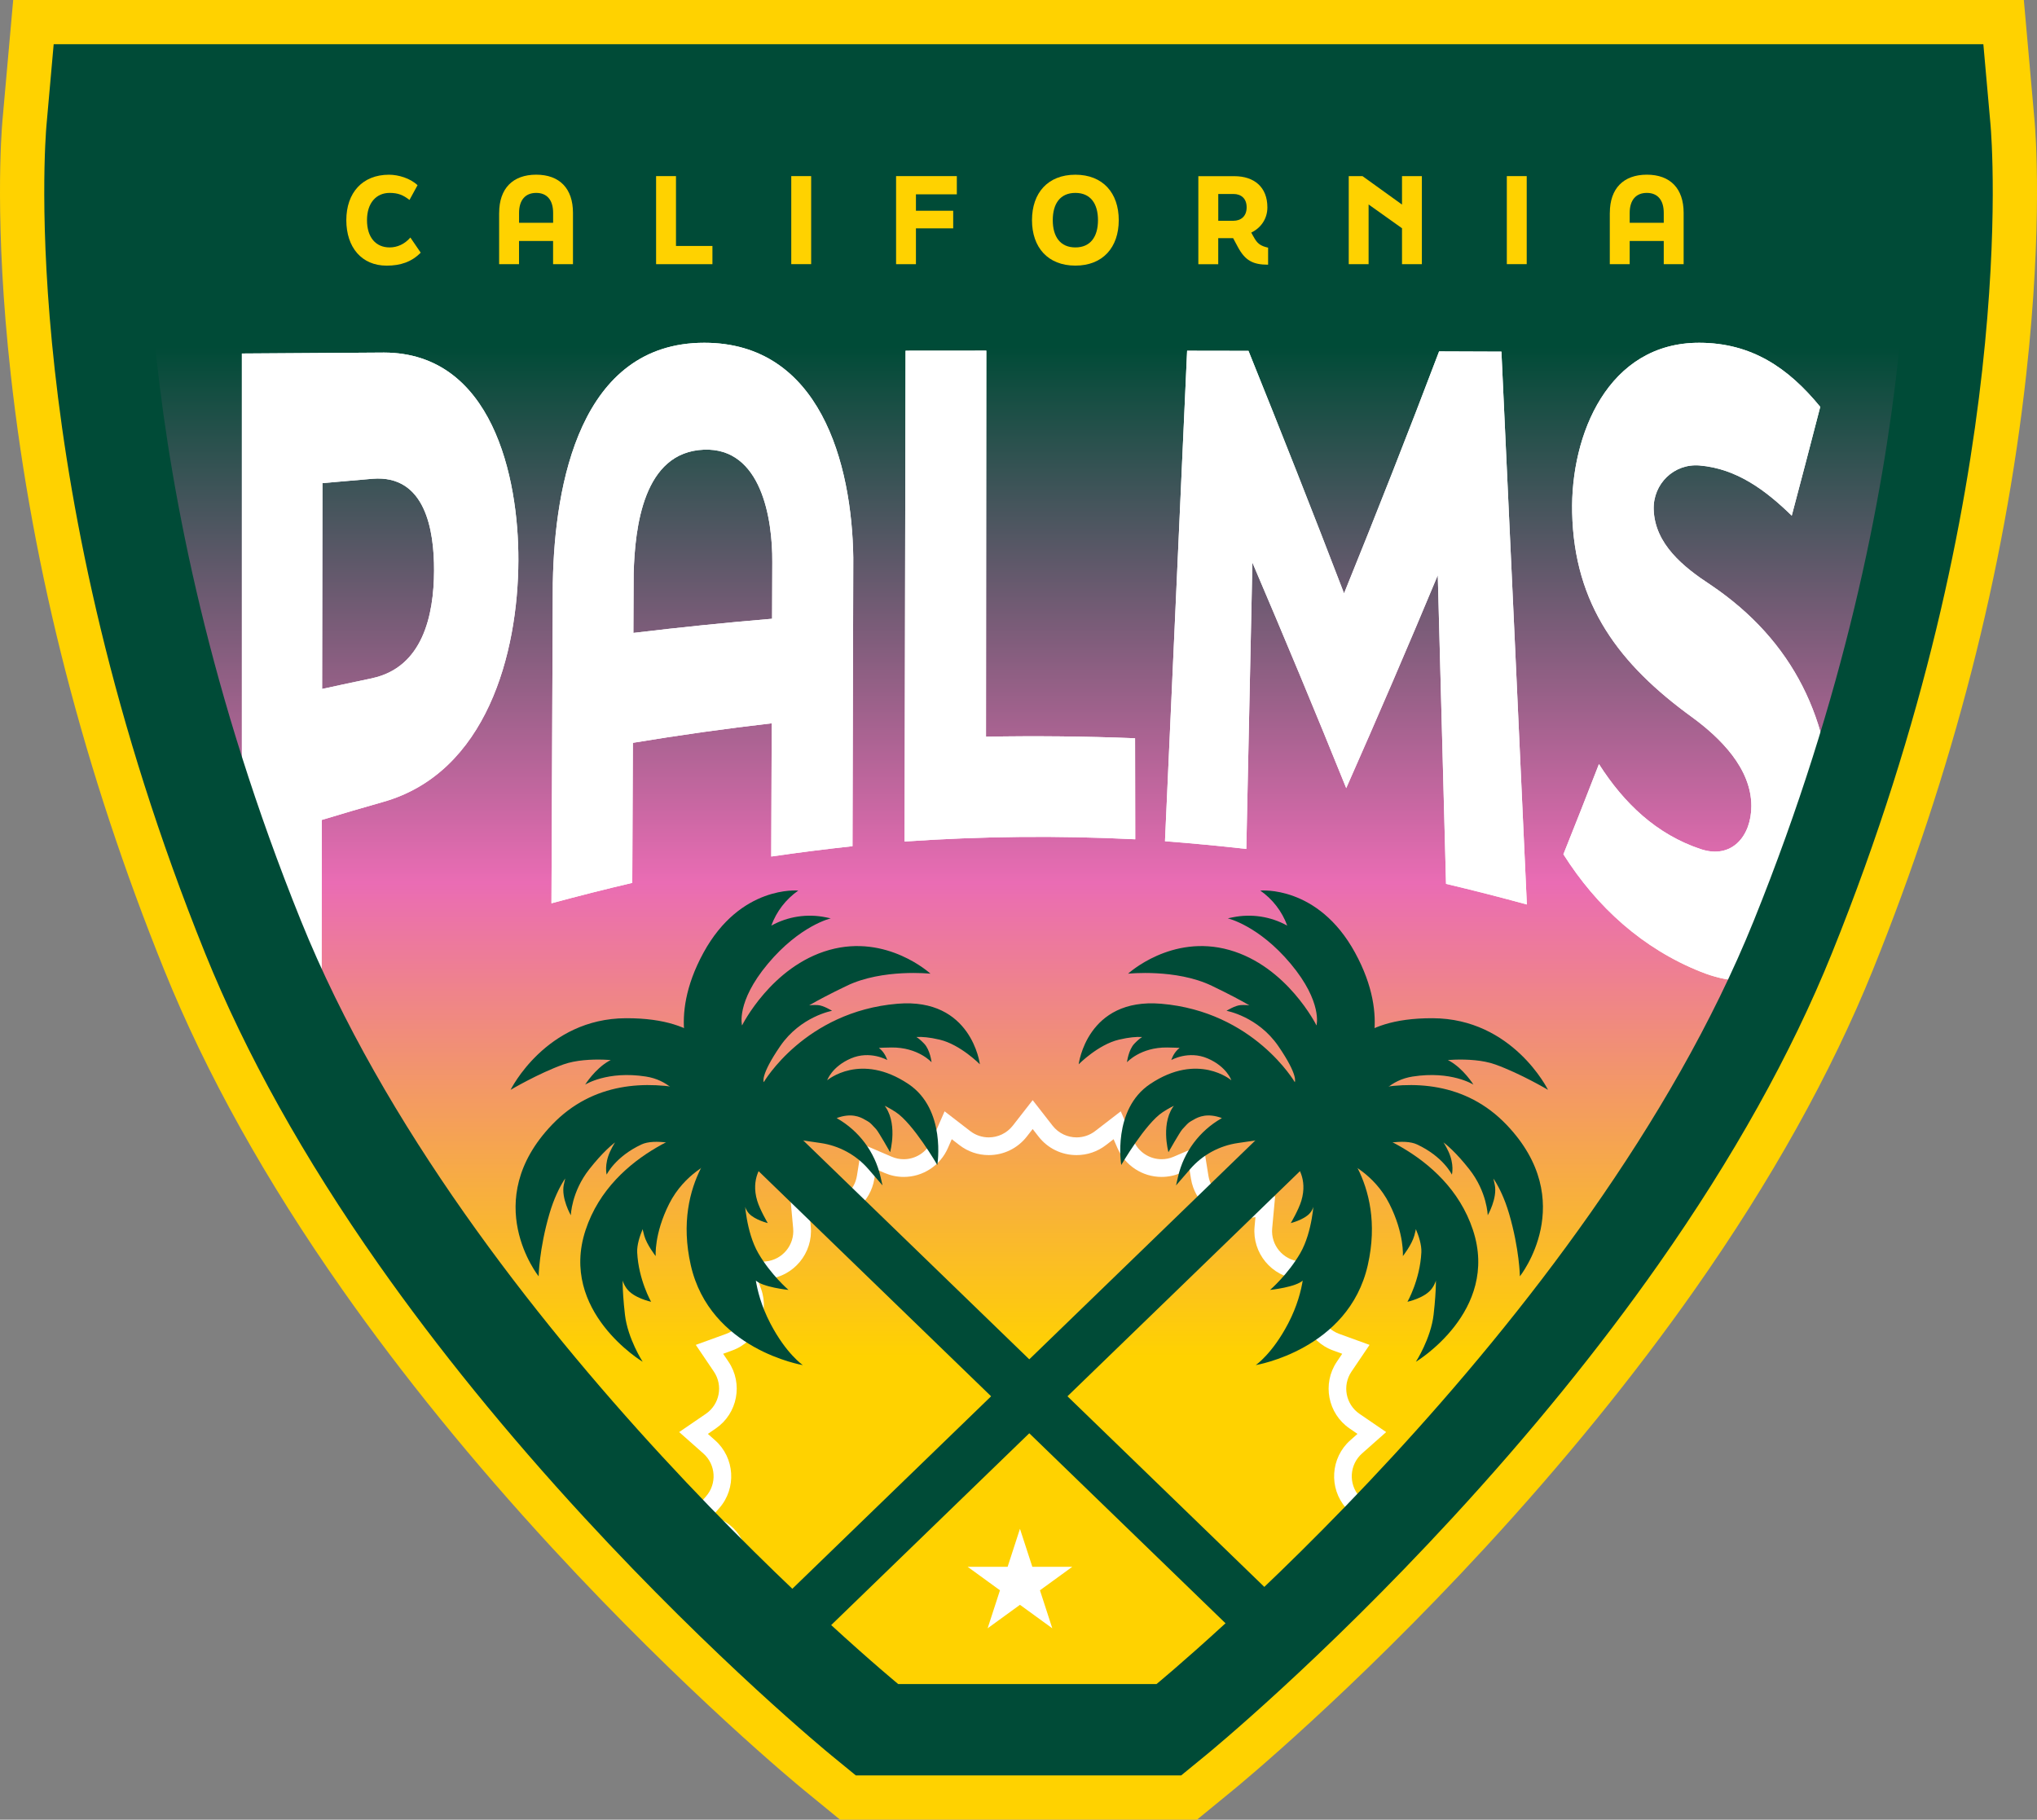 <svg viewBox="0 0 599.18 535.33" xmlns:xlink="http://www.w3.org/1999/xlink" xmlns="http://www.w3.org/2000/svg" id="Layer_2">
  <rect x="0" y="0" width="599.18" height="535.33" fill="#808080" stroke="none"/>
  <defs>
    <style>
      .cls-1, .cls-2 {
        fill: none;
      }

      .cls-2 {
        stroke: #004b37;
        stroke-miterlimit: 10;
        stroke-width: 3.04px;
      }

      .cls-3 {
        fill: url(#linear-gradient);
      }

      .cls-4 {
        clip-path: url(#clippath-1);
      }

      .cls-5 {
        fill: #ffd200;
      }

      .cls-6 {
        fill: #004b37;
      }

      .cls-7 {
        fill: #fff;
      }

      .cls-8 {
        clip-path: url(#clippath);
      }
    </style>
    <clipPath id="clippath">
      <path d="M302.19,39.71H42.21s-8.78,98.73,44.9,231.72c48.81,120.92,176.54,225.52,176.54,225.52h77.09s127.73-104.6,176.54-225.52c53.68-132.99,44.9-231.72,44.9-231.72h-259.98Z" class="cls-1"></path>
    </clipPath>
    <linearGradient gradientUnits="userSpaceOnUse" gradientTransform="translate(-1499165.39 -122108.4) rotate(-90) scale(1053.82 -1053.82)" y2="-1422.89" x2="-115.91" y1="-1422.89" x1="-116.34" id="linear-gradient">
      <stop stop-color="#ffd200" offset="0"></stop>
      <stop stop-color="#ffd200" offset=".21"></stop>
      <stop stop-color="#ea6cb4" offset=".52"></stop>
      <stop stop-color="#004b37" offset=".87"></stop>
      <stop stop-color="#004b37" offset="1"></stop>
    </linearGradient>
    <clipPath id="clippath-1">
      <path d="M302.63,40.58H42.64s-8.78,98.73,44.9,231.72c48.81,120.92,176.54,225.52,176.54,225.52h77.09s127.73-104.6,176.54-225.52c53.68-132.99,44.9-231.72,44.9-231.72h-259.98Z" class="cls-1"></path>
    </clipPath>
  </defs>
  <g id="PAGE2">
    <g id="WLL_x5F_CAL_x5F_PRI_x5F_FC">
      <g>
        <g>
          <path d="M247.1,535.33l-10.79-8.84c-1.39-1.14-34.51-28.39-73.94-71.16-23.24-25.22-43.98-50.74-61.63-75.87-22.55-32.09-40.19-63.74-52.43-94.08C24.78,227.13,9.6,168.19,3.17,110.21-1.74,65.96.45,38.57.71,35.59L3.88,0h591.43l3.16,35.59c.27,2.98,2.45,30.37-2.46,74.62-6.43,57.98-21.61,116.92-45.12,175.17-12.25,30.34-29.89,62-52.43,94.08-17.65,25.12-38.39,50.65-61.64,75.87-39.45,42.8-72.55,70.02-73.94,71.16l-10.79,8.84h-104.98Z" class="cls-5"></path>
          <path d="M251.75,522.32l-7.19-5.89c-1.36-1.11-33.79-27.79-72.62-69.91-22.86-24.8-43.23-49.88-60.56-74.53-21.97-31.27-39.14-62.05-51.01-91.47C4.98,143.29,13.29,41.03,13.68,36.74l2.11-23.73h567.61l2.11,23.73c.38,4.29,8.7,106.54-46.69,243.77-11.88,29.42-29.04,60.2-51.01,91.47-17.32,24.66-37.7,49.73-60.56,74.53-38.82,42.12-71.25,68.8-72.62,69.91l-7.19,5.89h-95.69Z" class="cls-6"></path>
        </g>
        <g class="cls-8">
          <rect height="457.24" width="537.52" y="39.71" x="33.43" class="cls-3"></rect>
        </g>
        <g class="cls-4">
          <path d="M303.75,332.14l1.74,2.23c2.7,3.47,6.78,5.45,11.18,5.45,3.15,0,6.14-1.02,8.65-2.95l2.24-1.73,1.13,2.59c2.25,5.17,7.35,8.51,12.99,8.51,1.93,0,3.81-.39,5.59-1.15l2.6-1.12.45,2.79c1.11,6.9,6.99,11.91,13.98,11.91.73,0,1.46-.06,2.19-.17l2.8-.43-.26,2.82c-.71,7.74,5,14.64,12.74,15.4l2.82.27-.95,2.66c-2.61,7.32,1.21,15.43,8.51,18.08l2.66.97-1.58,2.34c-4.35,6.44-2.67,15.24,3.74,19.63l2.33,1.6-2.12,1.88c-5.81,5.15-6.37,14.1-1.25,19.94l1.86,2.13-2.52,1.29c-6.91,3.55-9.68,12.07-6.17,19l1.28,2.52-2.76.63c-7.58,1.72-12.38,9.28-10.71,16.87l.61,2.76-2.83-.08c-.14,0-.27,0-.41,0-3.69,0-7.18,1.41-9.83,3.97-2.66,2.57-4.2,6.02-4.32,9.71l-.1,2.83-2.72-.78c-1.28-.37-2.6-.55-3.92-.55-6.24,0-11.83,4.19-13.59,10.18l-.8,2.71-2.44-1.43c-2.18-1.28-4.65-1.95-7.17-1.95-4.97,0-9.64,2.65-12.18,6.92l-1.45,2.43-2.01-1.99c-2.67-2.66-6.22-4.12-9.99-4.12s-7.32,1.46-9.99,4.12l-2.01,1.99-1.45-2.43c-2.54-4.27-7.21-6.92-12.18-6.92-2.51,0-4.99.68-7.17,1.95l-2.44,1.43-.8-2.71c-1.76-5.99-7.35-10.18-13.59-10.18-1.32,0-2.64.19-3.92.55l-2.72.78-.1-2.83c-.13-3.7-1.66-7.14-4.32-9.71-2.66-2.56-6.15-3.97-9.83-3.97-.14,0-.27,0-.41,0l-2.83.08.61-2.76c1.67-7.59-3.13-15.15-10.71-16.87l-2.76-.63,1.28-2.52c3.51-6.93.74-15.46-6.17-19l-2.52-1.29,1.86-2.13c5.12-5.84,4.56-14.79-1.25-19.94l-2.12-1.88,2.33-1.6c6.41-4.39,8.09-13.19,3.74-19.63l-1.58-2.34,2.66-.97c7.3-2.65,11.12-10.76,8.51-18.08l-.95-2.66,2.82-.27c7.73-.75,13.44-7.66,12.74-15.4l-.26-2.82,2.8.43c.72.11,1.46.17,2.19.17,6.99,0,12.86-5.01,13.98-11.91l.45-2.79,2.6,1.12c1.78.76,3.66,1.15,5.59,1.15,5.64,0,10.74-3.34,12.99-8.51l1.13-2.59,2.24,1.73c2.5,1.93,5.49,2.95,8.65,2.95,4.4,0,8.47-1.99,11.18-5.45l1.74-2.23ZM303.75,323.67l-5.84,7.49c-1.77,2.26-4.41,3.45-7.07,3.45-1.91,0-3.84-.61-5.47-1.87l-7.52-5.8-3.8,8.71c-1.47,3.37-4.76,5.38-8.22,5.38-1.18,0-2.38-.23-3.53-.73l-8.73-3.75-1.51,9.38c-.71,4.4-4.51,7.54-8.84,7.54-.46,0-.92-.04-1.39-.11l-9.39-1.46.87,9.46c.45,4.91-3.15,9.26-8.06,9.74l-9.46.92,3.19,8.95c1.66,4.64-.75,9.75-5.38,11.44l-8.93,3.24,5.32,7.87c2.76,4.09,1.7,9.63-2.37,12.42l-7.84,5.36,7.11,6.3c3.69,3.27,4.04,8.91.79,12.61l-6.26,7.14,8.45,4.34c4.39,2.25,6.13,7.62,3.91,12.02l-4.29,8.48,9.27,2.1c4.81,1.09,7.83,5.86,6.77,10.67l-2.05,9.28,9.5-.27c.09,0,.17,0,.26,0,4.81,0,8.79,3.82,8.95,8.66l.33,9.5,9.13-2.62c.83-.24,1.66-.35,2.48-.35,3.88,0,7.45,2.54,8.6,6.44l2.68,9.12,8.19-4.81c1.43-.84,2.99-1.24,4.53-1.24,3.06,0,6.03,1.56,7.71,4.38l4.86,8.16,6.74-6.7c1.75-1.74,4.03-2.61,6.32-2.61s4.57.87,6.32,2.61l6.74,6.7,4.86-8.16c1.68-2.82,4.65-4.38,7.71-4.38,1.54,0,3.11.4,4.53,1.24l8.19,4.81,2.68-9.12c1.15-3.9,4.72-6.44,8.6-6.44.82,0,1.65.11,2.48.35l9.13,2.62.33-9.5c.17-4.84,4.14-8.66,8.95-8.66.09,0,.17,0,.26,0l9.5.27-2.05-9.28c-1.06-4.81,1.96-9.58,6.77-10.67l9.27-2.1-4.29-8.48c-2.23-4.4-.48-9.77,3.91-12.02l8.45-4.34-6.26-7.14c-3.25-3.71-2.89-9.34.79-12.61l7.11-6.3-7.84-5.36c-4.07-2.78-5.13-8.33-2.37-12.42l5.32-7.87-8.93-3.24c-4.63-1.68-7.04-6.79-5.38-11.44l3.19-8.95-9.46-.92c-4.91-.48-8.51-4.83-8.06-9.74l.87-9.46-9.39,1.46c-.47.07-.93.11-1.39.11-4.32,0-8.13-3.14-8.84-7.54l-1.51-9.38-8.73,3.75c-1.15.5-2.35.73-3.53.73-3.46,0-6.75-2.01-8.22-5.38l-3.8-8.71-7.52,5.8c-1.63,1.26-3.56,1.87-5.47,1.87-2.67,0-5.31-1.19-7.07-3.45l-5.84-7.49Z" class="cls-7"></path>
          <path d="M71.16,104c13.93-.1,27.87-.19,41.8-.28,31.77.08,39.61,36.5,39.52,61.16-.1,27.3-9.34,62.51-39.88,71.07-5.99,1.7-11.97,3.45-17.93,5.26-.03,15.93-.05,31.86-.08,47.79-7.88,3.25-15.7,6.66-23.44,10.25V104M109.46,199.53c14.85-3.2,18.16-18.41,18.22-31.61.05-12.04-2.59-28.3-18.07-27.07-4.92.42-9.84.84-14.76,1.28-.03,20.19-.07,40.37-.1,60.56,4.9-1.08,9.81-2.13,14.72-3.15" class="cls-7"></path>
          <path d="M162.62,171.23c.53-28.72,7.98-70.4,44.56-70.39,33.97,0,43.41,35.41,43.81,63.22-.08,28.29-.15,56.59-.23,84.88-7.99.87-15.95,1.88-23.9,3.04.05-13.06.09-26.13.14-39.19-13.66,1.57-27.27,3.49-40.84,5.74-.06,13.73-.12,27.47-.18,41.2-7.96,1.87-15.88,3.87-23.77,6.01.13-31.5.27-63.01.4-94.51M227.11,182.03c.02-5.56.04-11.12.06-16.68.09-12.71-3.21-33.72-20.12-33.06-17.83.69-20.27,22.79-20.66,36.37-.03,5.85-.05,11.69-.08,17.54,13.58-1.64,27.18-3.03,40.81-4.17" class="cls-7"></path>
          <path d="M266.36,103.18c7.92,0,15.84-.02,23.76-.02-.03,37.86-.06,75.72-.09,113.57,14.63-.27,29.23-.12,43.85.46.02,9.91.03,19.81.05,29.72-22.66-1.13-45.22-.91-67.85.66.1-48.13.19-96.26.29-144.4" class="cls-7"></path>
          <path d="M349.18,103.19c6.02,0,12.04.02,18.06.03,9.56,23.71,18.96,47.48,28.11,71.35,9.58-23.63,18.92-47.35,27.96-71.19,6.11.02,12.22.05,18.33.07,2.52,54.21,5.02,108.42,7.48,162.64-7.89-2.16-15.81-4.18-23.77-6.07-.81-30.27-1.62-60.53-2.43-90.8-8.75,20.98-17.74,41.85-26.93,62.63-8.97-22.22-18.19-44.32-27.6-66.35-.59,28.08-1.19,56.17-1.79,84.25-7.96-.9-15.93-1.66-23.92-2.27,2.19-48.09,4.36-96.19,6.51-144.29" class="cls-7"></path>
          <path d="M459.88,251.31c3.53-8.82,7.01-17.66,10.45-26.52,7.34,11.52,16.89,20.66,29.91,25.01,9.28,3.09,14.91-3.97,14.92-12.66,0-11.06-9.08-20.03-17.45-26.16-21.43-15.54-34.65-33.04-35.26-60.16-.52-22.93,10.57-50.03,37.4-49.98,15.34.03,26.13,7.32,35.57,18.85-2.76,10.68-5.55,21.35-8.38,32.01-7.65-7.45-16.16-13.84-27.1-14.76-7.56-.64-13.73,5.42-13.51,12.92.3,10.19,8.76,16.97,16.71,22.18,24.5,16.5,35.74,40.13,35.8,68.92.05,22.82-7.82,57.22-38.62,44.94-17.11-6.82-30.6-19.02-40.45-34.58" class="cls-7"></path>
          <path d="M71.16,104c13.93-.1,27.87-.19,41.8-.28,31.77.08,39.61,36.5,39.52,61.16-.1,27.3-9.34,62.51-39.88,71.07-5.99,1.7-11.97,3.45-17.93,5.26-.03,15.93-.05,31.86-.08,47.79-7.88,3.25-15.7,6.66-23.44,10.25V104M109.46,199.53c14.85-3.2,18.16-18.41,18.22-31.61.05-12.04-2.59-28.3-18.07-27.07-4.92.42-9.84.84-14.76,1.28-.03,20.19-.07,40.37-.1,60.56,4.9-1.08,9.81-2.13,14.72-3.15" class="cls-7"></path>
          <path d="M162.62,171.23c.53-28.72,7.98-70.4,44.56-70.39,33.97,0,43.41,35.41,43.81,63.22-.08,28.29-.15,56.59-.23,84.88-7.99.87-15.95,1.88-23.9,3.04.05-13.06.09-26.13.14-39.19-13.66,1.57-27.27,3.49-40.84,5.74-.06,13.73-.12,27.47-.18,41.2-7.96,1.87-15.88,3.87-23.77,6.01.13-31.5.27-63.01.4-94.51M227.11,182.03c.02-5.56.04-11.12.06-16.68.09-12.71-3.21-33.72-20.12-33.06-17.83.69-20.27,22.79-20.66,36.37-.03,5.85-.05,11.69-.08,17.54,13.58-1.64,27.18-3.03,40.81-4.17" class="cls-7"></path>
          <path d="M266.36,103.18c7.92,0,15.84-.02,23.76-.02-.03,37.86-.06,75.72-.09,113.57,14.63-.27,29.23-.12,43.85.46.02,9.91.03,19.81.05,29.72-22.66-1.13-45.22-.91-67.85.66.1-48.13.19-96.26.29-144.4" class="cls-7"></path>
          <path d="M349.18,103.19c6.02,0,12.04.02,18.06.03,9.56,23.71,18.96,47.48,28.11,71.35,9.58-23.63,18.92-47.35,27.96-71.19,6.11.02,12.22.05,18.33.07,2.52,54.21,5.02,108.42,7.48,162.64-7.89-2.16-15.81-4.18-23.77-6.07-.81-30.27-1.62-60.53-2.43-90.8-8.75,20.98-17.74,41.85-26.93,62.63-8.97-22.22-18.19-44.32-27.6-66.35-.59,28.08-1.19,56.17-1.79,84.25-7.96-.9-15.93-1.66-23.92-2.27,2.19-48.09,4.36-96.19,6.51-144.29" class="cls-7"></path>
          <path d="M459.88,251.31c3.53-8.82,7.01-17.66,10.45-26.52,7.34,11.52,16.89,20.66,29.91,25.01,9.28,3.09,14.91-3.97,14.92-12.66,0-11.06-9.08-20.03-17.45-26.16-21.43-15.54-34.65-33.04-35.26-60.16-.52-22.93,10.57-50.03,37.4-49.98,15.34.03,26.13,7.32,35.57,18.85-2.76,10.68-5.55,21.35-8.38,32.01-7.65-7.45-16.16-13.84-27.1-14.76-7.56-.64-13.73,5.42-13.51,12.92.3,10.19,8.76,16.97,16.71,22.18,24.5,16.5,35.74,40.13,35.8,68.92.05,22.82-7.82,57.22-38.62,44.94-17.11-6.82-30.6-19.02-40.45-34.58" class="cls-7"></path>
          <polygon points="300.02 449.76 303.66 460.94 315.41 460.94 305.9 467.85 309.53 479.03 300.02 472.12 290.51 479.03 294.14 467.85 284.63 460.94 296.39 460.94 300.02 449.76" class="cls-7"></polygon>
          <path d="M377.31,338.93l3.96,3.82s3.5,3.9,1.52,10.49c-.81,2.7-3.11,6.58-3.11,6.58,0,0,3.78-.93,5.51-2.8,1.73-1.86,1.3-3.94,1.3-3.94,0,0-.37,9.28-4.02,15.59-3.66,6.31-8.88,10.81-8.88,10.81,0,0,7.73-.79,9.73-2.87,2.01-2.08.29-5.63.29-5.63,0,0,.61,8.22-4.7,18.38-4.66,8.93-9.54,12.24-9.54,12.24,0,0,27.32-4.51,32.96-29.4,5.64-24.89-10.17-38.32-10.17-38.32l-14.85,5.05Z" class="cls-6"></path>
          <path d="M396.05,341.8s8.12,3.42,12.61,12.3c4.49,8.89,3.99,15.43,3.99,15.43,0,0,2.63-3.32,3.38-6.06,2.28-8.32-1.4-5.61-1.4-5.61,0,0,3.67,6.2,3.46,10.57-.39,8.07-4.09,14.54-4.09,14.54,0,0,5.2-1.1,7.2-3.92,2.01-2.82,1.14-4.37,1.14-4.37,0,0,.28,4.08-.65,12.08-.81,7.05-5.21,13.86-5.21,13.86,0,0,24.69-14.81,16.79-38.75-7.9-23.93-35.77-30.59-35.77-30.59l-5.81,4.8,4.33,5.72Z" class="cls-6"></path>
          <path d="M387.46,342.86s21.79-9.7,29.35-6.18c7.75,3.61,10.26,8.88,10.26,8.88,0,0,.79-2.92-1.03-6.84-3.35-7.16-5.64-4.95-5.64-4.95,0,0,4.11.46,11.78,10.2,5.27,6.69,5.43,13.56,5.43,13.56,0,0,2.89-5.02,2.07-9-1.95-9.39-2.3-4.28-2.3-4.28,0,0,3.87,3.77,6.52,12.82,3.05,10.45,3.17,18.41,3.17,18.41,0,0,17.6-22.03-3.9-44.56-24.23-25.39-63.15-1.56-63.15-1.56l7.43,13.48Z" class="cls-6"></path>
          <path d="M400.72,333.47s2.16-14.78,14.8-16.76c11.4-1.78,17.89,2.38,17.89,2.38,0,0-2.85-4.61-7.02-6.97-5.28-2.99-4.97.19-4.97.19,0,0,11.06-1.79,18.42.85,7.36,2.64,15.5,7.46,15.5,7.46,0,0-10.33-20.98-33.92-21.07-23.59-.09-26.53,11.82-26.53,11.82l-17.47,14.63,1.23,6.47,10.19,1.26,11.89-.27Z" class="cls-6"></path>
          <path d="M401.64,312.79s7.86-12.56-3.05-32.52c-10.91-19.96-27.88-18.27-27.88-18.27,3.64,2.54,6.41,6.14,7.93,10.31-4.89-2.71-10.58-3.57-16.06-2.44l-1.44.3s9.06,2.06,18.52,13.37c9.46,11.31,7.59,18.14,7.59,18.14,0,0-8.64-17.42-25.66-22.21-17.02-4.79-29.77,6.98-29.77,6.98,0,0,14.09-1.51,24.63,3.56,10.53,5.07,13.24,7.15,13.24,7.15,0,0,.08-1.73-4.74-1.47-1.64.09-4.18,1.68-4.18,1.68,0,0,9.24,1.63,15.25,10.39,6.01,8.76,4.84,10.6,4.84,10.6,0,0-12.06-20.77-39.33-23.07-21.85-1.84-24.24,17.82-24.24,17.82,0,0,5.72-5.81,11.83-7.25,6.2-1.47,8.52-.48,8.52-.48,0,0-.24-2.21-3.95,1.64-1.78,1.84-2.19,5.49-2.19,5.49,0,0,3.95-4.44,11.82-4.35,6.8.08,9.73.82,9.73.82,0,0-2.94-3.78-6.66-.18-1.35,1.31-1.85,3.05-1.85,3.05,0,0,5.05-2.9,10.69-.47,5.64,2.43,6.97,6.43,6.97,6.43,0,0-9.76-8.36-23.88,1.09-11.23,7.51-8.51,23.83-8.51,23.83,0,0,7.11-12.24,12.23-15.56,6.77-4.4,8.78-2.81,8.78-2.81,0,0-1.5-3.67-5.08.39-4.56,5.16-2.04,14.21-2.04,14.21,0,0,3.32-5.88,4.1-6.76,2.16-2.41,2.22-2.14,3.26-2.77,1.5-.91,4.14-2.07,8.36-.5-.05.03-.1.06-.15.09-6.44,3.69-11.07,9.88-12.74,17.11l-.6,2.6,4.17-4.81c3.61-4.17,8.61-6.88,14.08-7.66.04,0,.09-.01.13-.02l8.22-1.2,25.07-14.55,4.02-7.68Z" class="cls-6"></path>
          <polygon points="179.07 519.69 380.94 324.19 391.74 335.48 189.87 530.98 179.07 519.69" class="cls-6"></polygon>
          <path d="M228.21,338.93l-3.96,3.82s-3.5,3.9-1.52,10.49c.81,2.7,3.11,6.58,3.11,6.58,0,0-3.78-.93-5.51-2.8-1.73-1.86-1.3-3.94-1.3-3.94,0,0,.37,9.28,4.02,15.59,3.66,6.31,8.88,10.81,8.88,10.81,0,0-7.73-.79-9.73-2.87-2.01-2.08-.29-5.63-.29-5.63,0,0-.61,8.22,4.7,18.38,4.66,8.93,9.54,12.24,9.54,12.24,0,0-27.32-4.51-32.96-29.4-5.64-24.89,10.17-38.32,10.17-38.32l14.85,5.05Z" class="cls-6"></path>
          <path d="M209.47,341.8s-8.12,3.42-12.61,12.3c-4.49,8.89-3.99,15.43-3.99,15.43,0,0-2.63-3.32-3.38-6.06-2.28-8.32,1.4-5.61,1.4-5.61,0,0-3.67,6.2-3.46,10.57.39,8.07,4.09,14.54,4.09,14.54,0,0-5.2-1.1-7.2-3.92-2.01-2.82-1.14-4.37-1.14-4.37,0,0-.28,4.08.65,12.08.81,7.05,5.21,13.86,5.21,13.86,0,0-24.69-14.81-16.79-38.75,7.9-23.93,35.77-30.59,35.77-30.59l5.81,4.8-4.33,5.72Z" class="cls-6"></path>
          <path d="M218.06,342.86s-21.79-9.7-29.35-6.18c-7.75,3.61-10.26,8.88-10.26,8.88,0,0-.79-2.92,1.03-6.84,3.35-7.16,5.64-4.95,5.64-4.95,0,0-4.11.46-11.78,10.2-5.27,6.69-5.43,13.56-5.43,13.56,0,0-2.89-5.02-2.07-9,1.95-9.39,2.3-4.28,2.3-4.28,0,0-3.87,3.77-6.52,12.82-3.05,10.45-3.18,18.41-3.18,18.41,0,0-17.6-22.03,3.9-44.56,24.23-25.39,63.15-1.56,63.15-1.56l-7.43,13.48Z" class="cls-6"></path>
          <path d="M204.81,333.47s-2.16-14.78-14.8-16.76c-11.4-1.78-17.89,2.38-17.89,2.38,0,0,2.85-4.61,7.02-6.97,5.28-2.99,4.97.19,4.97.19,0,0-11.06-1.79-18.42.85-7.36,2.64-15.5,7.46-15.5,7.46,0,0,10.33-20.98,33.92-21.07,23.59-.09,26.53,11.82,26.53,11.82l17.47,14.63-1.23,6.47-10.18,1.26-11.89-.27Z" class="cls-6"></path>
          <path d="M203.88,312.79s-7.86-12.56,3.05-32.52c10.91-19.96,27.88-18.27,27.88-18.27-3.64,2.54-6.41,6.14-7.93,10.31,4.89-2.71,10.58-3.57,16.06-2.44l1.44.3s-9.06,2.06-18.52,13.37c-9.46,11.31-7.59,18.14-7.59,18.14,0,0,8.64-17.42,25.66-22.21,17.02-4.79,29.77,6.98,29.77,6.98,0,0-14.09-1.51-24.63,3.56-10.53,5.07-13.24,7.15-13.24,7.15,0,0-.08-1.73,4.74-1.47,1.64.09,4.18,1.68,4.18,1.68,0,0-9.24,1.63-15.25,10.39-6.01,8.76-4.84,10.6-4.84,10.6,0,0,12.06-20.77,39.33-23.07,21.85-1.84,24.24,17.82,24.24,17.82,0,0-5.72-5.81-11.83-7.25-6.2-1.47-8.52-.48-8.52-.48,0,0,.24-2.21,3.95,1.64,1.78,1.84,2.19,5.49,2.19,5.49,0,0-3.95-4.44-11.82-4.35-6.8.08-9.73.82-9.73.82,0,0,2.94-3.78,6.66-.18,1.35,1.31,1.85,3.05,1.85,3.05,0,0-5.05-2.9-10.69-.47-5.64,2.43-6.97,6.43-6.97,6.43,0,0,9.76-8.36,23.88,1.09,11.23,7.51,8.51,23.83,8.51,23.83,0,0-7.11-12.24-12.23-15.56-6.77-4.4-8.78-2.81-8.78-2.81,0,0,1.5-3.67,5.08.39,4.56,5.16,2.04,14.21,2.04,14.21,0,0-3.32-5.88-4.1-6.76-2.16-2.41-2.22-2.14-3.26-2.77-1.5-.91-4.14-2.07-8.36-.5.05.03.1.06.15.09,6.44,3.69,11.07,9.88,12.74,17.11l.6,2.6-4.17-4.81c-3.61-4.17-8.61-6.88-14.08-7.66-.04,0-.09-.01-.13-.02l-8.22-1.2-25.07-14.55-4.02-7.68Z" class="cls-6"></path>
          <polygon points="426.46 519.69 224.58 324.19 213.78 335.48 415.65 530.98 426.46 519.69" class="cls-6"></polygon>
        </g>
        <g>
          <path d="M562.17,39.71H42.21s-8.78,98.73,44.9,231.72c48.81,120.92,176.54,225.52,176.54,225.52h77.09s127.73-104.6,176.54-225.52c53.68-132.99,44.9-231.72,44.9-231.72Z" class="cls-2"></path>
          <path d="M101.87,64.77c0-8.02,4.71-13.37,12.56-13.37,2.77,0,6.25,1.05,8.39,3.08l-2.37,4.34c-1.87-1.44-3.34-2.07-5.85-2.07-3.91,0-6.65,2.94-6.65,8.02s2.61,8.02,6.65,8.02c2.27,0,4.44-.98,6.11-2.91l3.04,4.45c-2.64,2.7-5.91,3.82-10.02,3.82-7.35,0-11.86-5.39-11.86-13.37" class="cls-5"></path>
          <path d="M146.83,62.63c0-7.18,4.01-11.24,10.89-11.24s10.82,4.06,10.82,11.24v15.09h-5.85v-6.83h-10.02v6.83h-5.85v-15.09ZM162.7,65.54v-2.91c0-3.71-1.74-5.88-4.98-5.88s-5.04,2.17-5.04,5.88v2.91h10.02Z" class="cls-5"></path>
          <polygon points="192.99 51.81 198.84 51.81 198.84 72.36 209.56 72.36 209.56 77.72 192.99 77.72 192.99 51.81" class="cls-5"></polygon>
          <rect height="25.9" width="5.85" y="51.81" x="232.75" class="cls-5"></rect>
          <polygon points="263.58 51.81 281.45 51.81 281.45 57.17 269.42 57.17 269.42 62 280.38 62 280.38 67.18 269.42 67.18 269.42 77.72 263.58 77.72 263.58 51.81" class="cls-5"></polygon>
          <path d="M303.56,64.77c0-8.02,4.68-13.37,12.76-13.37s12.76,5.36,12.76,13.37-4.68,13.37-12.76,13.37-12.76-5.36-12.76-13.37M322.97,64.77c0-4.87-2.2-8.02-6.65-8.02s-6.65,3.15-6.65,8.02,2.21,8.02,6.65,8.02,6.65-3.15,6.65-8.02" class="cls-5"></path>
          <path d="M368.67,69.53c1.14,2.14,2.04,2.8,4.34,3.33v5.01c-4.44,0-6.75-1.19-8.92-5.25l-1.37-2.56h-4.38v7.67h-5.85v-25.9h10.59c5.81,0,9.72,3.19,9.72,9.17,0,3.43-1.97,6.09-4.74,7.42l.6,1.12ZM358.35,57.07v7.88h4.44c2.17,0,3.91-1.26,3.91-3.96s-1.74-3.92-3.84-3.92h-4.51Z" class="cls-5"></path>
          <polygon points="396.73 51.81 400.77 51.81 412.4 60.18 412.4 51.81 418.24 51.81 418.24 77.72 412.4 77.72 412.4 67.15 402.57 60.15 402.57 77.72 396.73 77.72 396.73 51.81" class="cls-5"></polygon>
          <rect height="25.9" width="5.85" y="51.81" x="443.23" class="cls-5"></rect>
          <path d="M473.53,62.63c0-7.18,4.01-11.24,10.89-11.24s10.82,4.06,10.82,11.24v15.09h-5.85v-6.83h-10.02v6.83h-5.85v-15.09ZM489.39,65.54v-2.91c0-3.71-1.74-5.88-4.98-5.88s-5.04,2.17-5.04,5.88v2.91h10.02Z" class="cls-5"></path>
        </g>
      </g>
    </g>
  </g>
</svg>